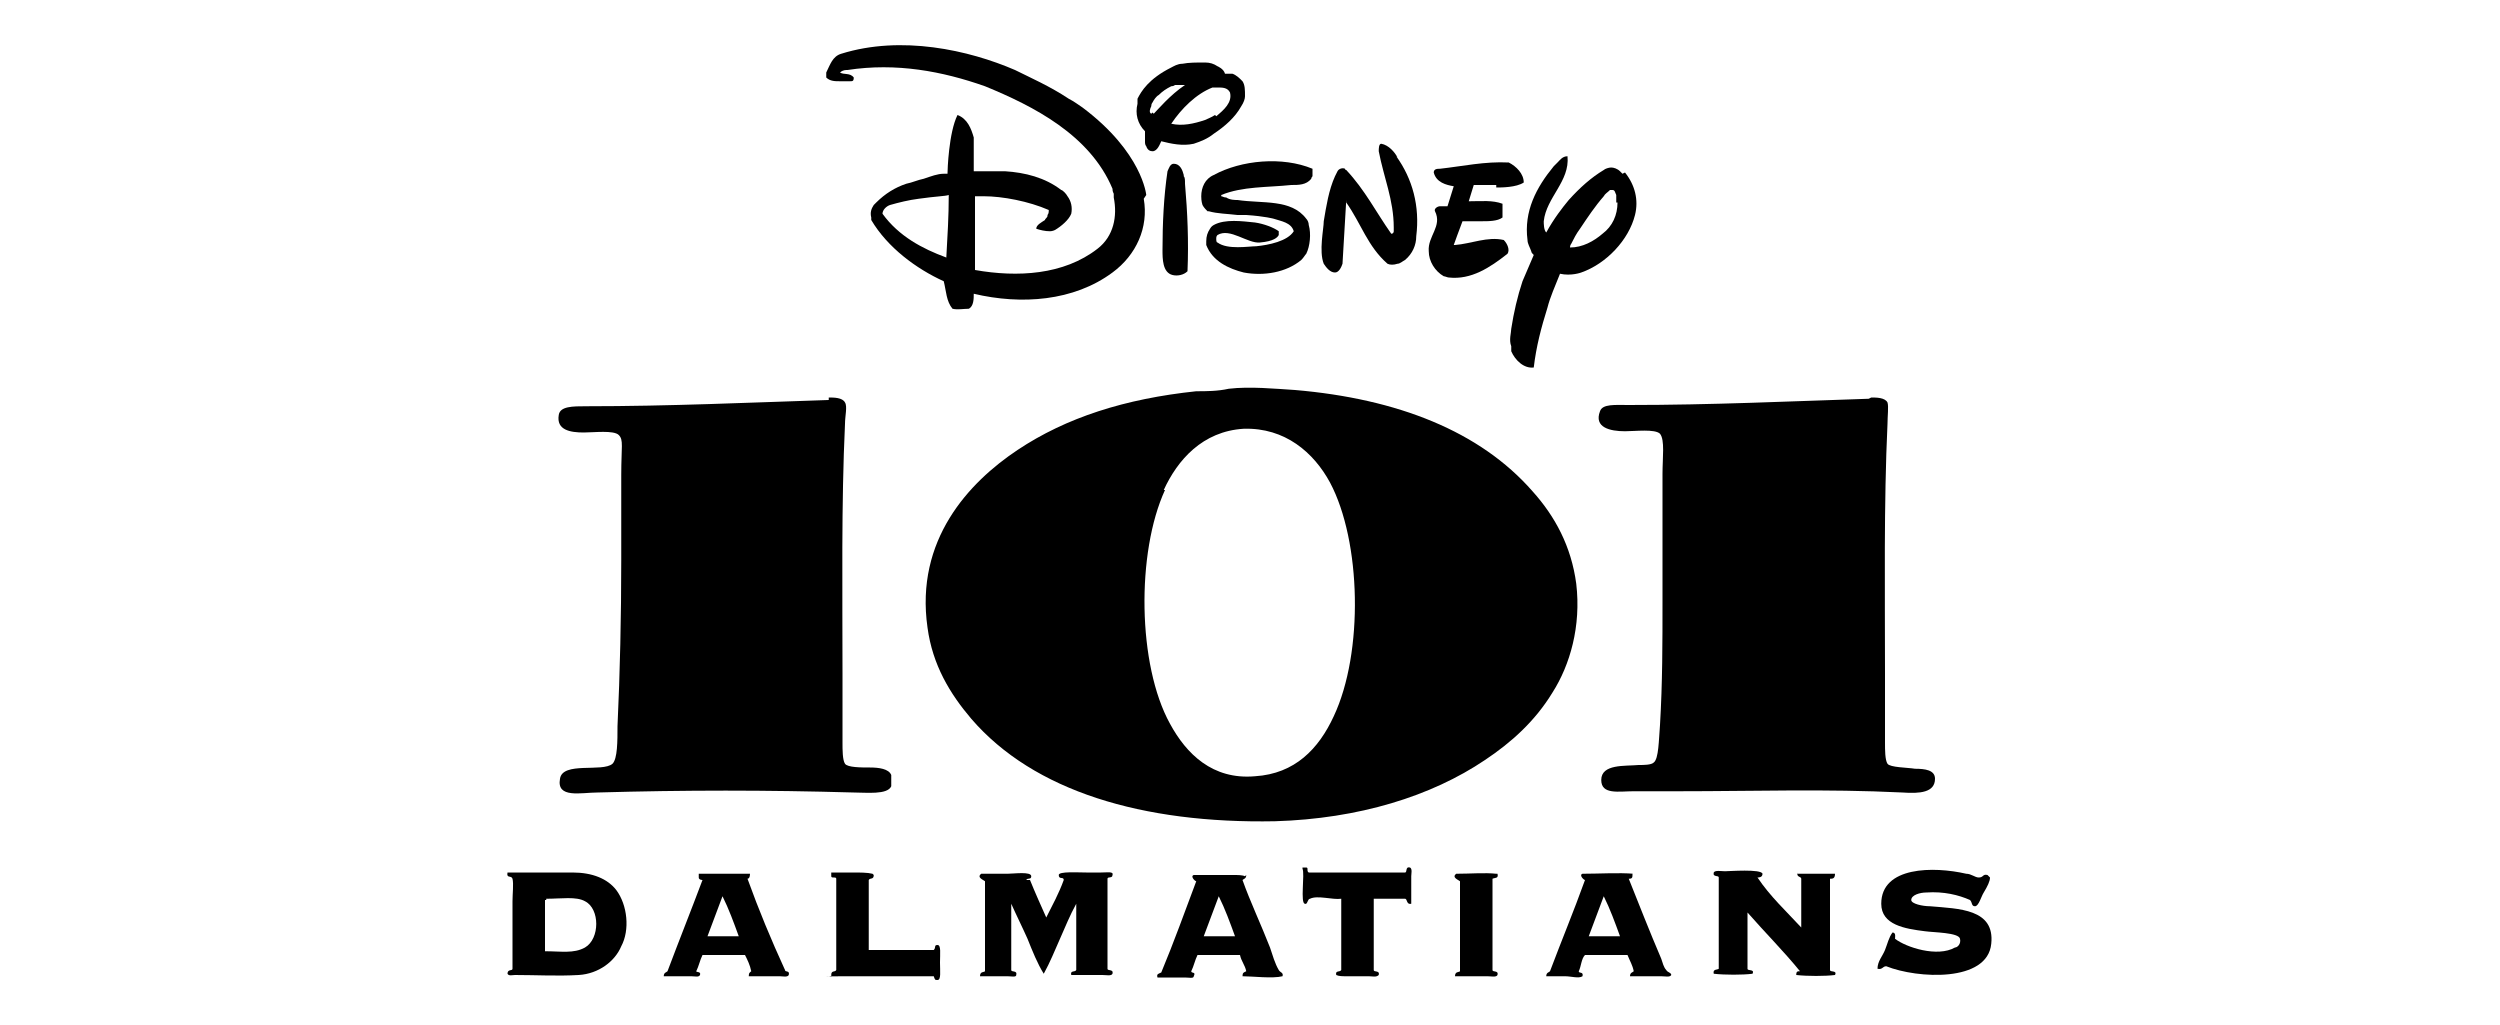 <svg viewBox="0 0 200 82" xmlns="http://www.w3.org/2000/svg" data-name="LIVE BRANDS" id="LIVE_BRANDS">
  <g>
    <path d="M94.7,14c-.1-.4-.3-.9-.8-.9-.3,0-.4.4-.5.6-.3,2-.4,4.2-.4,6.3,0,.7,0,1.8.8,2,.4.1.9,0,1.2-.3.1-2.4,0-4.7-.2-7,0-.3,0-.5-.1-.6Z"></path>
    <path d="M119.7,15c.4,0,1.6,0,2.2-.4,0-.7-.6-1.3-1.2-1.6-1.9-.1-3.7.3-5.5.5-.2,0-.5,0-.5.3.2.8,1,1,1.6,1.1h0c0,0-.5,1.6-.5,1.6h-.4c0,0-.1,0-.2,0-.2,0-.5.2-.4.4.6,1.2-.6,2-.5,3.2,0,.8.5,1.6,1.2,2,.1,0,.3.1.4.1,1.8.2,3.3-.8,4.7-1.9.2-.3,0-.8-.3-1.1-1.3-.3-2.6.3-3.9.4h0s-.1,0-.1,0c.1-.3.4-1.1.7-1.9.2,0,.5,0,.8,0,.3,0,.6,0,.7,0,.6,0,1.3,0,1.7-.3,0,0,0-.1,0-.2,0-.2,0-.6,0-.9-.8-.3-1.7-.2-2.6-.2h-.1s.4-1.3.4-1.3h1.8Z"></path>
    <path d="M129.8,13.9c0,0-.1-.1-.2-.2-.2-.2-.5-.3-.7-.3s-.5.1-.6.2c-1,.6-1.9,1.4-2.8,2.4,0,0,0,0,0,0-.5.6-1.2,1.5-1.8,2.6-.2-.2-.2-.7-.2-.9.2-1.9,2.1-3.2,1.9-5.2-.4,0-.6.3-.8.5,0,0-.2.2-.3.3-1.4,1.7-2.4,3.6-2.1,5.9,0,.3.2.6.3.9,0,.1.1.2.2.3-.3.7-.6,1.4-.9,2.1-.4,1.2-.7,2.5-.9,3.8,0,.3-.2.9,0,1.4h0c0,.1,0,.3,0,.4.3.7,1,1.4,1.8,1.3.2-1.7.6-3.2,1.1-4.8.2-.8.6-1.7,1-2.7.9.2,1.7-.1,1.7-.1,2-.7,3.8-2.6,4.3-4.6.3-1.2,0-2.4-.8-3.4ZM129.4,16.2h0c0,1-.4,1.9-1.2,2.5-.7.6-1.6,1.1-2.6,1.1,0,0,0-.2.1-.3.2-.4.4-.8.7-1.2.6-.9,1.2-1.8,1.9-2.6,0,0,0,0,0,0,0,0,0,0,0,0,.1-.2.3-.3.5-.5,0,0,.1,0,.2,0h0c.2,0,.2.2.3.4,0,.1,0,.3,0,.6h0Z"></path>
    <path d="M99.3,6.4h0s0,0-.1-.1h0s-.3-.3-.6-.4h0s0,0-.1,0c-.2,0-.3,0-.4,0s0,0-.1,0c-.1-.4-.6-.6-.6-.6-.3-.2-.6-.3-1-.3h0c-.7,0-1.3,0-1.8.1-.4,0-.7.2-.9.3-1.8.9-2.4,1.9-2.7,2.5,0,0,0,0,0,0,0,0,0,.1,0,.2,0,0,0,.2,0,.2-.2.8,0,1.6.6,2.2,0,0,0,.3,0,.5,0,.1,0,.3,0,.4,0,0,0,.2.1.3.1.3.3.4.5.4.4,0,.6-.6.7-.8.8.2,1.7.4,2.6.2.6-.2,1.1-.4,1.6-.8.9-.6,1.7-1.3,2.2-2.2.2-.3.3-.6.3-.8,0-.5,0-.9-.2-1.2ZM92.2,9s0,0-.1.1c-.2-.1-.1-.4,0-.6,0-.2.1-.3.1-.3.1-.2.3-.5.5-.6.3-.3.6-.5,1-.7,0,0,.2,0,.3-.1,0,0,0,0,0,0h0c0,0,.3,0,.6,0h0c0,0,.1,0,.2,0-1.2.8-2.2,2-2.5,2.3ZM97.2,9.2c-.3.2-.6.3-.8.4-.9.3-1.8.5-2.7.3.8-1.2,2-2.4,3.3-2.9,0,0,.2,0,.4,0,.4,0,.8,0,1,.4.2.8-.5,1.4-1.1,1.9Z"></path>
    <path d="M111.8,12.6c-.2-.4-.7-1-1.3-1.1-.2,0-.2.4-.2.6.4,2.1,1.2,3.9,1.2,6.1,0,0,0,.2,0,.3,0,0,0,.2-.2.2-1.2-1.7-2.1-3.5-3.6-5.1,0,0-.1,0-.1-.1-.2-.1-.5,0-.6.2,0,0-.1.2-.2.4-.5,1.1-.7,2.4-.9,3.6,0,.6-.4,2.4,0,3.4.2.3.5.7.9.7.3,0,.5-.4.6-.7l.3-5.1v.2c1.2,1.7,1.7,3.5,3.3,4.9.2.1.5.1.8,0,.2,0,.4-.2.6-.3.6-.5.9-1.2.9-1.9.3-2.4-.3-4.6-1.6-6.4Z"></path>
    <path d="M105,13.6s0,0,0-.1c0,0,0,0,0,0-2.4-1-5.7-.7-7.9.5-.7.3-1,1-1,1.7,0,.1,0,.4.1.7.1.2.3.4.4.5,0,0,0,0,.1,0,.7.2,1.5.2,2.3.3.4,0,.7,0,.7,0,1.5.1,2.2.3,2.2.3h0c.6.2,1.4.3,1.6,1,0,0,0,0,0,0-.5.8-2,1.1-3,1.2-.6,0-2.3.3-3.1-.3-.1,0-.1-.2-.1-.3,0,0,0,0,0,0h0c0-.1,0-.2.1-.3,0,0,0,0,0,0,1-.6,2.4.7,3.4.6,1.1-.1,1.4-.4,1.5-.6,0-.2,0-.3,0-.3-.4-.3-1.2-.6-1.9-.7-1-.1-2.4-.3-3.3.2,0,0-.2.1-.3.3-.2.3-.3.6-.3,1,0,0,0,.2,0,.3.5,1.3,1.8,1.9,3,2.2,1.6.3,3.4,0,4.6-1h0c.2-.2.3-.4.4-.5.3-.6.4-1.6.2-2.3,0-.2-.1-.4-.2-.5-1.2-1.6-3.5-1.2-5.5-1.5-.2,0-.6,0-.9-.2-.2,0-.3-.1-.4-.1,0,0,0,0,0,0h0s0,0,0-.1c0,0,0,0,0,0,1.7-.7,3.7-.6,5.6-.8.6,0,1.2,0,1.6-.5,0,0,0,0,0,0h0s0,0,0,0c0,0,0-.1.1-.2,0,0,0,0,0-.1h0s0,0,0,0h0Z"></path>
    <path d="M91.7,15.6h0s-.3-3.4-5.1-7c0,0,0,0,0,0,0,0,0,0,0,0-.3-.2-.7-.5-1.1-.7-1.5-1-3.1-1.7-4.3-2.3-3.7-1.6-9.1-2.8-13.9-1.3-.7.2-.9.9-1.2,1.5,0,0,0,.3,0,.4.3.3.7.3,1.1.3.2,0,.5,0,.8,0,.2,0,.3,0,.3-.3,0,0,0,0,0,0-.3-.4-.8-.2-1.1-.4,0,0,0,0,0,0,0,0,0,0,0,0h0c.1-.1.3-.2.5-.2,0,0,0,0,0,0,0,0,0,0,.1,0,0,0,0,0,0,0,3.9-.6,7.6.1,11,1.3,3.9,1.6,8.4,3.9,10.2,8.2,0,.1,0,.2.1.4,0,0,0,0,0,0,0,0,0,0,0,0,0,0,0,.2,0,.3,0,0,0,0,0,0,.3,1.5,0,3.1-1.3,4.1-2.7,2.1-6.4,2.3-9.8,1.7v-4.8c0-.2,0-.8,0-1,0,0,0,0,0-.1.4,0,.6,0,.7,0,1.5,0,3.6.4,5.2,1.1,0,0,0,0,0,.1h0s0,0,0,0c0,0,0,.2-.1.3h0s0,0,0,.1c-.1.2-.2.2-.2.3-.3.2-.7.4-.7.7s0,0,0,0c.3.1.7.2,1.1.2,0,0,.2,0,.4-.1.5-.3,1.1-.8,1.3-1.3.1-.5,0-1-.3-1.4-.1-.2-.4-.5-.5-.5-1.3-1-2.9-1.4-4.5-1.5-1,0-1.7,0-2.2,0h-.2s0,0-.1,0v-2.7c-.2-.7-.5-1.5-1.3-1.8-.7,1.4-.8,4.4-.8,4.7,0,0-.2,0-.3,0-.5,0-1,.2-1.6.4-.5.1-.9.3-1.4.4-.9.3-1.7.8-2.4,1.5,0,0-.1.1-.2.2-.2.3-.3.6-.2,1,0,0,0,.1,0,.2,1.3,2.2,3.6,3.9,5.8,4.9.2.8.2,1.6.7,2.2.4.1.9,0,1.3,0,.4-.2.4-.8.4-1.2,0,0,0,0,0,0,3.8.9,8,.6,11.1-1.7,1.9-1.4,2.9-3.6,2.5-5.9ZM75.7,20.6c-1.9-.7-3.8-1.7-5.1-3.5,0,0,0,0,0,0h0s0,0,0,0c0-.3.3-.6.6-.7.7-.2,1.5-.4,2.3-.5,1.4-.2,2.1-.2,2.4-.3,0,1.7-.1,3.3-.2,5.1Z"></path>
  </g>
  <g>
    <g>
      <path d="M98.3,31.1c1.7-.2,3.7,0,5.3.1,8.2.7,14.8,3.3,19,8.1,1.8,2,3.1,4.4,3.5,7.4.4,3.4-.5,6.5-1.9,8.7-1.4,2.3-3.3,4-5.4,5.4-4.3,2.9-10.1,4.7-16.8,4.9-10.6.2-19.3-2.4-24.3-8.2-1.7-2-3.1-4.3-3.5-7.3-1-7,3.3-11.6,7.2-14.2,3.9-2.6,8.6-4.1,14.3-4.7.8,0,1.7,0,2.6-.2ZM93.2,39.2c-2.3,5-2.2,14,.4,18.7,1.3,2.4,3.4,4.5,6.8,4.2,3.2-.2,5.1-2.2,6.3-4.8,2.4-5.1,2.2-14-.3-18.7-1.3-2.4-3.6-4.4-6.9-4.3-3.3.2-5.3,2.5-6.4,4.9Z"></path>
      <path d="M66.3,31.8c.4,0,1.1,0,1.3.4.2.3,0,1.1,0,1.7-.3,6.4-.2,13.3-.2,20s0,3.7,0,5.5c0,.6,0,1.4.2,1.7.2.3,1.3.3,2,.3.7,0,1.5.1,1.7.6,0,.2,0,.6,0,.9-.3.7-2,.5-3,.5-7-.2-13.5-.2-20.5,0-1.3,0-3.3.5-3-1.1.2-1.4,3.4-.5,4.2-1.2.4-.4.4-1.8.4-3,.2-4.3.3-8.8.3-13.3,0-2,0-4.5,0-6.8s.2-2.8-.2-3.2c-.4-.4-2-.2-2.8-.2-1.1,0-2.2-.2-2-1.4.1-.7,1.1-.7,2.2-.7,6.6,0,13.2-.3,19.4-.5Z"></path>
      <path d="M149.7,31.8c.4,0,1.1,0,1.3.4.1.3,0,1.1,0,1.7-.3,6.4-.2,13.4-.2,20s0,3.5,0,5.5c0,.6,0,1.4.2,1.7.2.3,1.6.3,2.2.4.8,0,1.6.1,1.6.8,0,1.1-1.2,1.2-2.6,1.1-6.2-.3-11.8-.1-17.9-.1s-2.3,0-3.6,0c-1.2,0-2.6.3-2.6-.9,0-1.3,1.9-1.1,3-1.2.4,0,1,0,1.2-.2.4-.3.4-1.8.5-3,.2-3.4.2-6.5.2-10s0-4,0-6.7,0-2.1,0-3.4.2-2.7-.2-3.2c-.4-.4-2-.2-2.8-.2-1.2,0-2.5-.3-2-1.6.2-.6,1.2-.5,2.3-.5,6.6,0,13-.3,19.2-.5Z"></path>
    </g>
    <g>
      <path d="M104.5,69.4c.2,0,0,.3.2.4h7.7c.2,0,0-.5.4-.4.2.1.1.5.1.7,0,.7,0,1.7,0,2.2-.4.1-.3-.4-.5-.4h-2.5c0,1.8,0,3.8,0,5.7,0,.2.5,0,.4.4-.2.2-.5.1-.8.1h-1.8c-.3,0-.6,0-.8-.1-.1-.4.3-.2.4-.4,0-1.8,0-3.8,0-5.7-.7.1-1.9-.3-2.5,0-.2,0-.2.5-.4.4-.4,0,0-2.4-.2-2.8,0,0,0-.1,0-.1h.2Z"></path>
      <path d="M159.2,70.2c0,.3-.2.7-.5,1.2-.2.3-.4,1.1-.7,1.1-.3,0-.2-.3-.4-.5-.9-.4-2.1-.7-3.5-.6-.5,0-1.2.2-1.2.6,0,.3.9.5,1.5.5,2.3.2,5.2.2,4.9,3-.3,3.1-5.9,2.8-8.4,1.8-.3,0-.3.3-.7.2,0-.6.4-1,.6-1.5.2-.5.3-1,.6-1.4.3,0,.2.4.2.5.9.7,3.4,1.5,4.8.7.2,0,.5-.3.4-.7-.1-.5-2.1-.5-2.8-.6-1.6-.2-3.5-.5-3.5-2.2,0-3,4.2-3,6.8-2.4.4,0,.7.3,1,.3.4,0,.3-.3.7-.2Z"></path>
      <path d="M40.8,69.8c1.7,0,3.5,0,5,0,1.6,0,2.8.5,3.5,1.4.9,1.2,1.1,3.2.4,4.5-.5,1.2-1.8,2.2-3.4,2.3-1.7.1-3.4,0-5.1,0-.2,0-.5.1-.6-.1,0-.4.4-.2.4-.4v-5.4c0-.6.1-1.4,0-1.8-.1-.3-.5,0-.4-.5,0,0,0,0,.1,0ZM43.6,72v4.1c1.3,0,2.3.2,3.2-.3,1.2-.7,1.2-3.1,0-3.7-.7-.4-1.9-.2-3.1-.2,0,0,0,0,0,.1Z"></path>
      <path d="M60,69.9c0,.3-.1.4-.2.4.9,2.5,1.9,4.9,3,7.3,0,.2.4,0,.3.4-.1.2-.5.1-.7.1-.7,0-1.8,0-2.5,0,0-.3.1-.3.2-.4-.1-.5-.3-.9-.5-1.3h-3.4c-.2.4-.3.9-.5,1.3,0,.1.4,0,.3.3-.1.2-.4.1-.7.1-.7,0-1.7,0-2.2,0,0-.3.2-.3.3-.4.9-2.4,1.9-4.9,2.8-7.3,0,0-.3,0-.3-.2v-.3c1.3,0,2.9,0,4.2,0ZM56.6,74.9h2.5c-.4-1.1-.8-2.2-1.3-3.2-.4,1.1-.8,2.1-1.2,3.2Z"></path>
      <path d="M69.9,70c0,.4-.3.2-.4.4v5.6c1.7,0,3.5,0,5.2,0,.2-.2,0-.4.3-.4.3,0,.2.7.2,1.4s.1,1.4-.2,1.4c-.2,0-.2,0-.3-.3-2.3,0-4.9,0-7.3,0s-.7.1-.9-.1c0-.4.3-.2.4-.4v-7.3c0-.2-.4,0-.4-.2,0-.1,0-.3,0-.3h1.7c.6,0,1.2,0,1.6.1Z"></path>
      <path d="M82.4,70.4c.4,1,.9,2.1,1.3,3,.5-1,1-1.9,1.4-3,0-.3-.4,0-.4-.4,0-.3,1.5-.2,2.2-.2h1.2c.5,0,1-.1.9.2,0,.3-.4.1-.4.3v7.2c0,.2.5,0,.4.4-.1.2-.5.1-.8.1-.8,0-1.8,0-2.5,0-.1-.4.3-.2.4-.4,0-1.7,0-3.5,0-5.3-.5.9-.9,1.9-1.3,2.8-.4.9-.8,1.9-1.3,2.8-.5-.8-.9-1.8-1.3-2.8-.4-.9-.9-1.9-1.3-2.8,0,1.7,0,3.6,0,5.3,0,.2.5,0,.4.4,0,.2-.4.1-.7.1-.5,0-1.1,0-1.6,0-.2,0-.5,0-.6,0,0-.4.3-.3.4-.4v-7.2c-.1-.1-.7-.3-.3-.6h2.1c.5,0,1.9-.2,1.9.2,0,.3-.3.1-.4.3Z"></path>
      <path d="M99.7,70c0,.3-.2.3-.3.4.6,1.7,1.5,3.6,2.2,5.4.2.6.4,1.3.7,1.8.1.2.4.2.3.5-.8.2-2.4,0-3.2,0,0-.3.1-.3.3-.4-.1-.5-.4-.8-.5-1.3h-3.4c-.2.4-.3.9-.5,1.3,0,.2.4,0,.2.4,0,.2-.4.1-.7.1-.7,0-1.7,0-2.2,0-.1-.3.1-.3.3-.4,1-2.4,1.9-4.9,2.8-7.3-.1,0-.5-.4-.2-.5h3.2c.3,0,.7,0,.9.1ZM96.3,74.9h2.5c-.4-1.1-.8-2.2-1.3-3.2-.4,1.1-.8,2.1-1.2,3.2Z"></path>
      <path d="M119.8,69.9c.1.4-.2.3-.4.4v7.3c0,.2.5,0,.4.4-.1.2-.5.1-.8.1-.8,0-1.9,0-2.6,0,0-.4.3-.3.4-.4v-7.2c-.1-.1-.7-.3-.3-.6,1.1,0,2.3-.1,3.2,0Z"></path>
      <path d="M130.6,69.9c0,.3,0,.4-.3.4.8,2,1.7,4.3,2.6,6.4.1.3.2.7.4.9.1.2.4.2.4.4-.1.2-.5.1-.8.1-.8,0-1.8,0-2.5,0,0-.3.2-.3.3-.4-.1-.5-.3-.8-.5-1.3h-3.4c-.3.3-.3.9-.5,1.3,0,.2.4,0,.3.4-.3.2-.9,0-1.4,0s-1.1,0-1.5,0c0-.3.2-.3.3-.4.9-2.4,1.9-4.8,2.8-7.3-.1,0-.5-.4-.2-.5,1.3,0,2.9-.1,4.1,0ZM127.1,74.9h2.5c-.4-1.1-.8-2.2-1.3-3.2-.4,1.1-.8,2.1-1.2,3.2Z"></path>
      <path d="M143.8,69.9c.9,0,2.1,0,3,0,0,.4-.2.4-.4.4v7.3c0,.2.6,0,.4.4-.8.1-2.2.1-3.1,0,0-.3.1-.3.3-.3-1.3-1.6-2.8-3.1-4.2-4.7v4.5c0,.2.6,0,.4.4-.8.1-2.2.1-3.1,0-.1-.4.3-.3.4-.4v-7.3c0-.2-.5,0-.4-.4.1-.2.6-.1.9-.1s2.9-.2,3,.2c0,.3-.3.3-.4.3,1,1.5,2.3,2.7,3.5,4,0-1.1,0-2.6,0-3.9,0-.2-.4-.1-.3-.5Z"></path>
    </g>
  </g>
</svg>